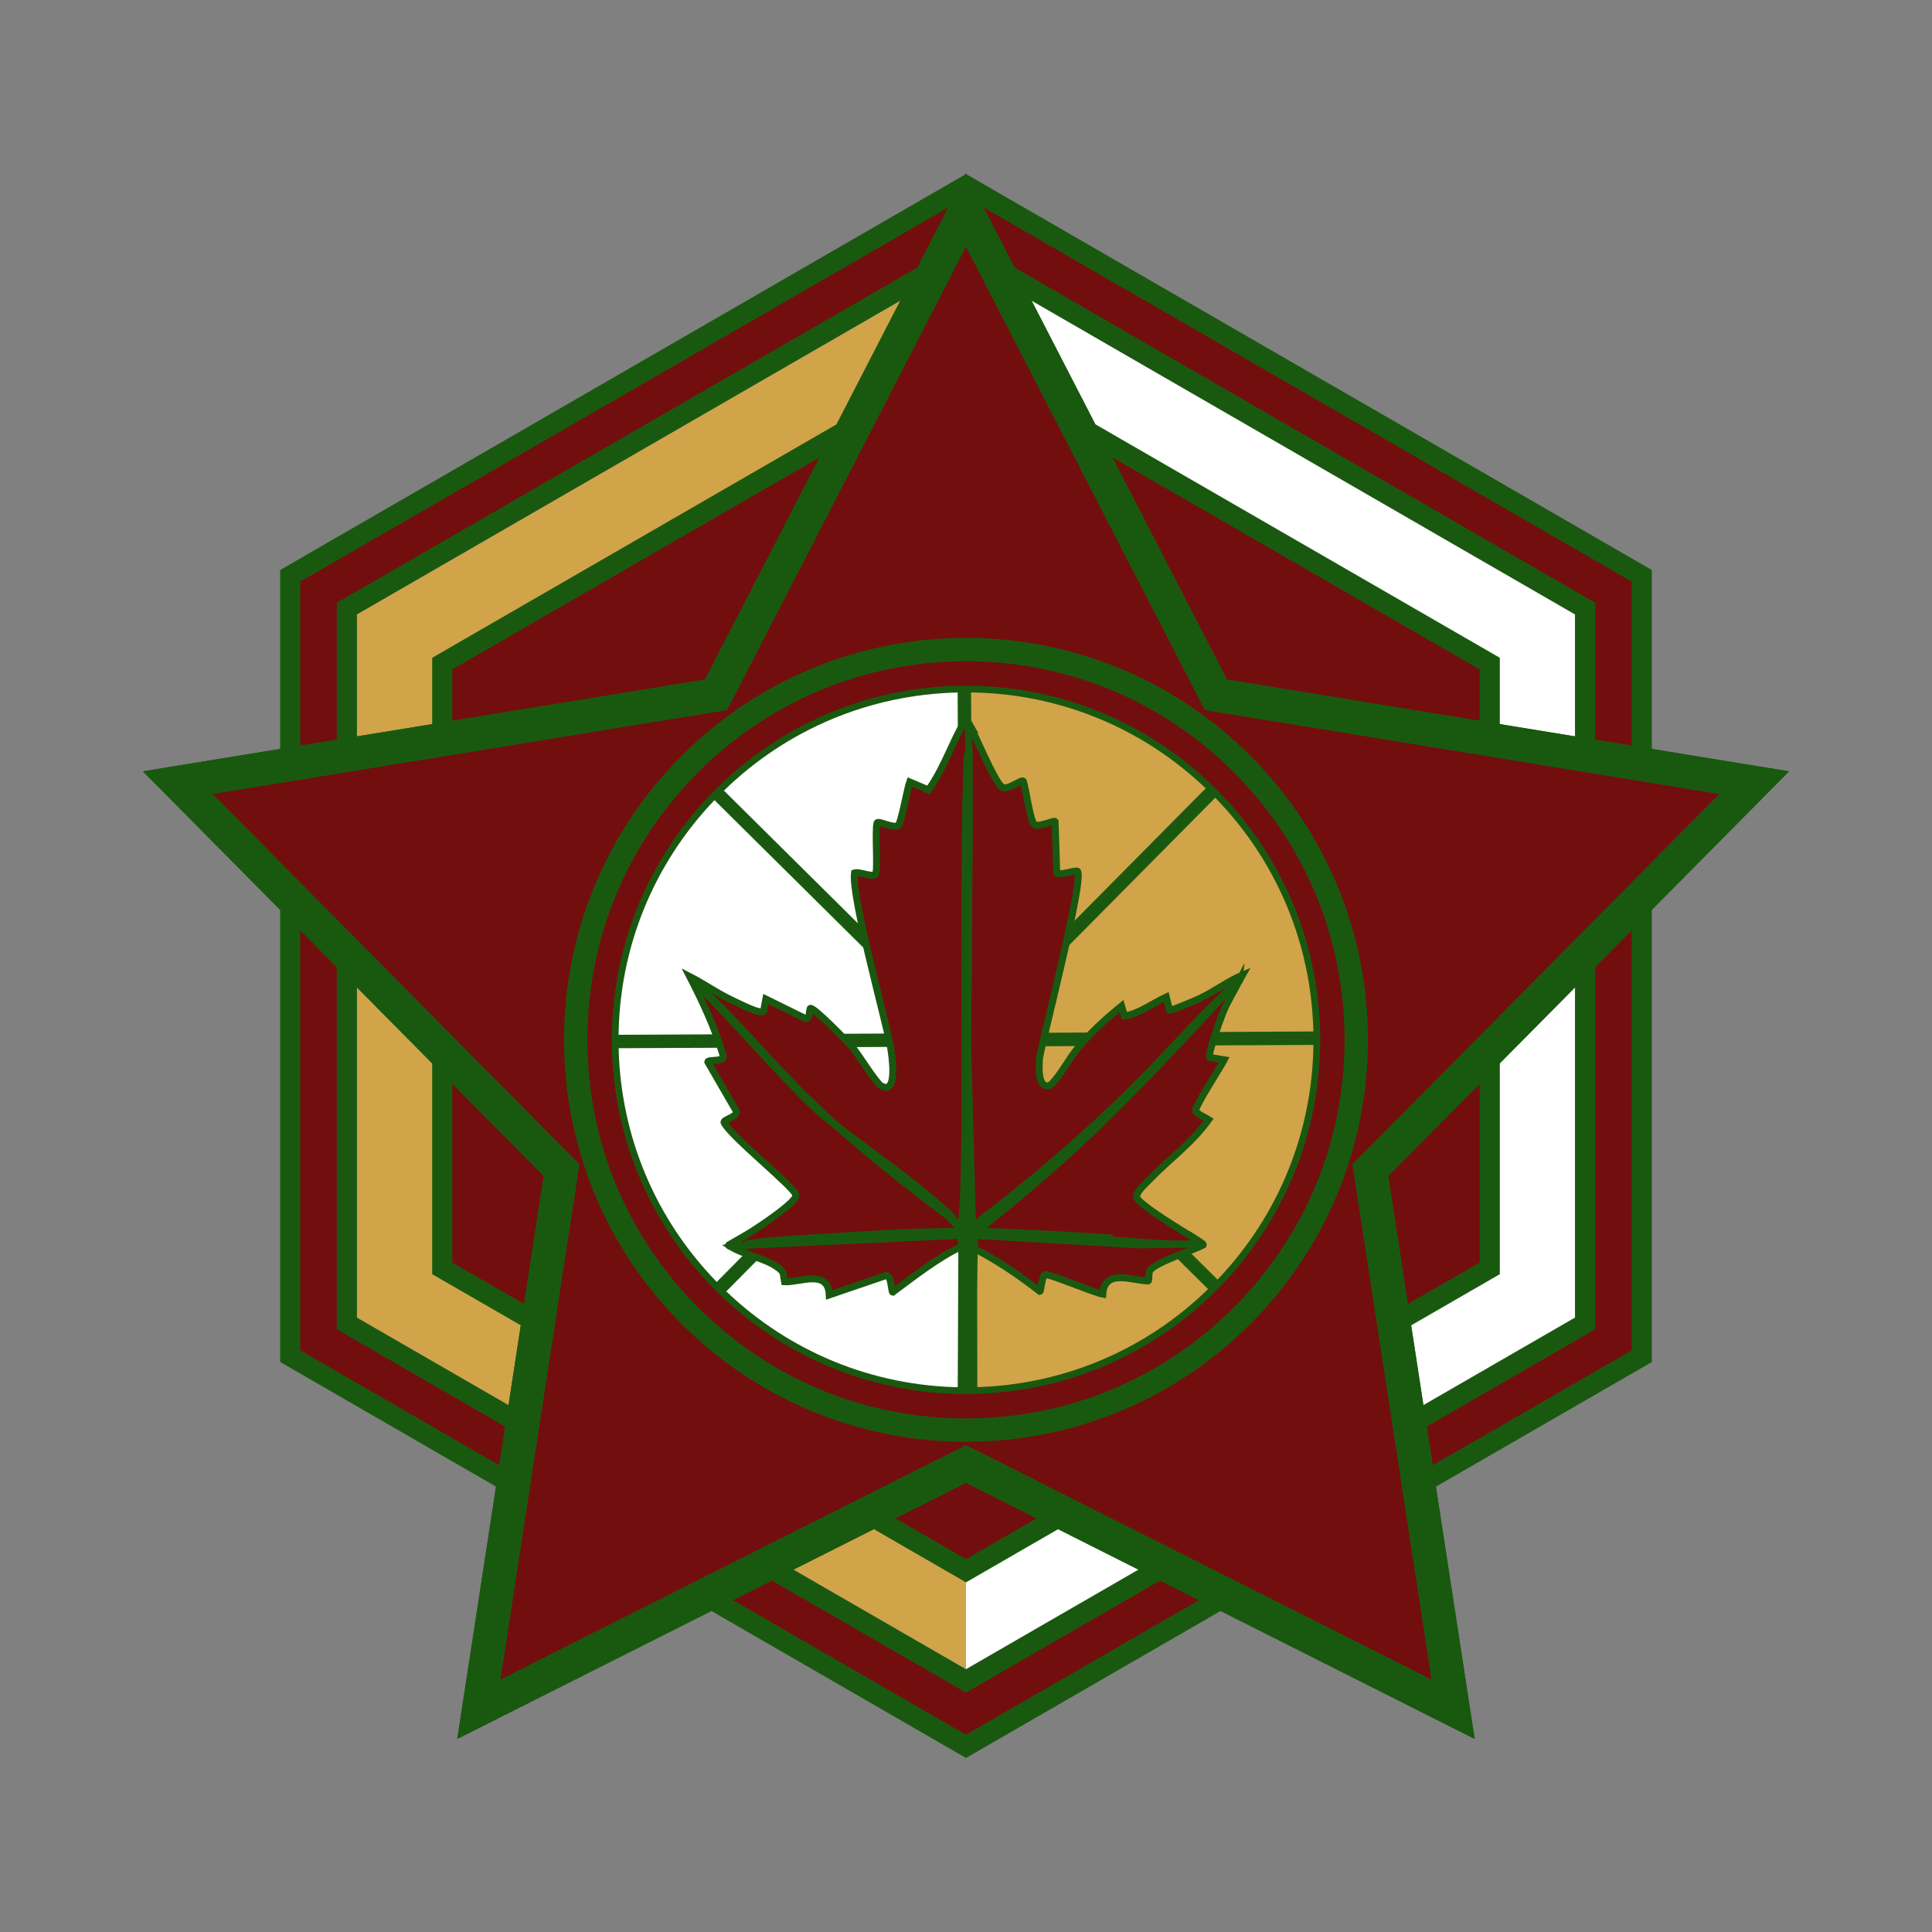 <?xml version="1.0" encoding="UTF-8"?>
<svg id="Layer_1" xmlns="http://www.w3.org/2000/svg" version="1.1" viewBox="0 0 576 576">
  <rect x="0" y="0" width="576" height="576" fill="#808080" stroke="none"/>
  <!-- Generator: Adobe Illustrator 29.4.0, SVG Export Plug-In . SVG Version: 2.1.0 Build 152)  -->
  <defs>
    <style>
      .st0 {
        fill: #19590f;
      }

      .st1, .st2, .st3 {
        fill: #730e0e;
      }

      .st4 {
        fill: #fff;
      }

      .st2 {
        stroke-width: 2.07px;
      }

      .st2, .st3 {
        stroke: #19590f;
        stroke-miterlimit: 10;
      }

      .st5 {
        fill: #d1a44a;
      }

      .st3 {
        stroke-width: 3.11px;
      }
    </style>
  </defs>
  <g>
    <polygon class="st4" points="469.55 392.82 469.55 183.18 288 78.36 288 497.64 469.55 392.82"/>
    <polygon class="st5" points="106.45 392.82 106.45 183.18 288 78.36 288 497.64 106.45 392.82"/>
  </g>
  <g>
    <path class="st1" d="M86.52,404.33v-232.65l201.48-116.33,201.48,116.33v232.65l-201.48,116.33-201.48-116.33ZM103.41,181.42v213.15l184.59,106.58,184.59-106.58v-213.15l-184.59-106.58-184.59,106.58Z"/>
    <path class="st0" d="M288,58.81l198.48,114.59v229.19l-198.48,114.59-198.48-114.59v-229.19l198.48-114.59M288,504.62l3-1.73,181.59-104.84,3-1.73v-216.62l-3-1.73-181.59-104.84-3-1.73-3,1.73-181.59,104.84-3,1.73v216.62l3,1.73,181.59,104.84,3,1.73M288,51.88l-204.48,118.06v236.12l204.48,118.06,204.48-118.06v-236.12l-204.48-118.06h0ZM288,497.69l-181.59-104.84v-209.69l181.59-104.84,181.59,104.84v209.69l-181.59,104.84h0Z"/>
  </g>
  <g>
    <polygon class="st1" points="131.85 378.15 131.85 197.85 288 107.7 444.15 197.85 444.15 378.15 288 468.3 131.85 378.15"/>
    <path class="st0" d="M288,111.16l153.15,88.42v176.84l-153.15,88.42-153.15-88.42v-176.84l153.15-88.42M288,104.23l-159.15,91.88v183.77l159.15,91.88,159.15-91.88v-183.77l-159.15-91.88h0Z"/>
  </g>
  <g>
    <polygon class="st1" points="288 436.48 142.75 509.62 167.43 348.88 52.98 233.34 213.48 207.13 288 62.58 362.52 207.13 523.02 233.34 408.57 348.88 433.25 509.62 288 436.48"/>
    <path class="st0" d="M288,73.5l68.92,133.69,2.31,4.48,4.97.81,148.44,24.23-105.85,106.86-3.54,3.58.76,4.98,22.82,148.67-134.34-67.65-4.5-2.26-4.5,2.26-134.34,67.65,22.82-148.67.76-4.98-3.54-3.58-105.85-106.86,148.44-24.23,4.97-.81,2.31-4.48,68.92-133.69M288,51.67l-77.81,150.93-167.59,27.36,119.5,120.64-25.77,167.84,151.66-76.37,151.66,76.37-25.77-167.84,119.5-120.64-167.59-27.36-77.81-150.93h0Z"/>
  </g>
  <g>
    <g>
      <path class="st1" d="M288,426.37c-31.08,0-60.3-12.1-82.27-34.08-21.98-21.98-34.08-51.2-34.08-82.27s12.1-60.3,34.08-82.27,51.19-34.08,82.27-34.08,60.3,12.1,82.27,34.08c21.98,21.98,34.08,51.19,34.08,82.27s-12.1,60.3-34.08,82.27c-21.98,21.98-51.2,34.08-82.27,34.08Z"/>
      <path class="st0" d="M288,197.15c30.15,0,58.49,11.74,79.81,33.06,21.32,21.32,33.06,49.66,33.06,79.81s-11.74,58.49-33.06,79.81c-21.32,21.32-49.66,33.06-79.81,33.06s-58.49-11.74-79.81-33.06c-21.32-21.32-33.06-49.66-33.06-79.81s11.74-58.49,33.06-79.81c21.32-21.32,49.66-33.06,79.81-33.06M288,190.18c-30.67,0-61.34,11.7-84.74,35.1-46.8,46.8-46.8,122.68,0,169.48,23.4,23.4,54.07,35.1,84.74,35.1s61.34-11.7,84.74-35.1c46.8-46.8,46.8-122.68,0-169.48-23.4-23.4-54.07-35.1-84.74-35.1h0Z"/>
    </g>
    <g>
      <polygon class="st5" points="288 310.02 288 310.02 288 310.02 288 310.02"/>
      <g>
        <path class="st4" d="M183.41,309.52c.12-27.23,10.6-52.86,29.58-72.39l72.59,71.9-102.17.48Z"/>
        <path class="st0" d="M213.01,238.55l70.15,69.49-98.74.47c.37-26.26,10.46-50.96,28.59-69.96M212.98,235.71c-19.02,19.2-30.71,45.65-30.57,74.81l105.59-.5h0s-75.02-74.31-75.02-74.31h0Z"/>
      </g>
      <g>
        <path class="st4" d="M214.4,235.71c19.34-19.17,44.88-29.89,72.1-30.27l.49,102.17-72.59-71.9Z"/>
        <path class="st0" d="M285.51,206.46l.47,98.74-70.15-69.49c18.83-18.31,43.43-28.63,69.68-29.25M287.5,204.43c-29.16.14-55.5,12.08-74.52,31.28l75.02,74.31-.5-105.59h0Z"/>
      </g>
      <g>
        <polygon class="st5" points="288 310.02 288 310.02 288 310.02 288 310.02"/>
        <rect class="st0" x="288" y="310.02" width="0" height="0"/>
      </g>
      <g>
        <path class="st5" d="M288.5,205.43c27.23.12,52.88,10.61,72.39,29.58l-71.9,72.59-.48-102.17Z"/>
        <path class="st0" d="M289.51,206.44c26.25.37,50.97,10.47,69.96,28.59l-69.49,70.15-.47-98.74M288.01,204.43c-.17,0-.34,0-.51,0l.5,105.59,74.31-75.02c-19.09-18.91-45.34-30.57-74.3-30.57h0Z"/>
      </g>
      <g>
        <path class="st5" d="M362.31,236.42c19.17,19.34,29.88,44.88,30.27,72.1l-102.17.49,71.9-72.59Z"/>
        <path class="st0" d="M362.31,237.84c18.31,18.83,28.63,43.43,29.25,69.68l-98.74.47,69.49-70.15M362.31,235l-74.31,75.02h0s105.59-.5,105.59-.5c-.14-29.16-12.08-55.5-31.28-74.52h0Z"/>
      </g>
      <g>
        <path class="st4" d="M287.5,414.61c-27.23-.12-52.88-10.61-72.39-29.58l71.9-72.59.48,102.17ZM213.69,383.62c-19.17-19.35-29.89-44.88-30.27-72.1l102.17-.48-71.9,72.59Z"/>
        <path class="st0" d="M283.18,312.04l-69.49,70.15c-18.31-18.83-28.63-43.43-29.25-69.68l98.74-.47M286.02,314.86l.47,98.74c-26.25-.37-50.97-10.47-69.96-28.59l69.49-70.15M288,310.02l-74.31,75.02c19.09,18.91,45.34,30.57,74.3,30.57.17,0,.34,0,.51,0l-.5-105.59h0ZM288,310.02l-105.59.5c.14,29.16,12.08,55.5,31.28,74.52l74.31-75.02h0ZM213.69,385.04h0s0,0,0,0Z"/>
      </g>
      <g>
        <path class="st5" d="M289,311.02l103.59-.49c-.13,27.56-10.86,53.49-30.28,73.1-19.43,19.61-45.25,30.59-72.81,30.97l-.49-103.58Z"/>
        <path class="st0" d="M391.58,311.53c-.37,26.26-10.46,50.96-28.59,69.96l-70.15-69.49,98.74-.47M290.02,314.84l70.15,69.49c-18.83,18.31-43.43,28.63-69.68,29.25l-.47-98.74M393.59,309.52l-105.59.5,75.02,74.31c19.02-19.2,30.71-45.65,30.57-74.81h0ZM288,310.02h0l.5,105.59c29.16-.14,55.5-12.08,74.52-31.28l-75.02-74.31h0ZM363.02,384.33h0Z"/>
      </g>
    </g>
  </g>
  <path class="st0" d="M288,73.5l68.92,133.69,2.31,4.48,4.97.81,148.44,24.23-105.85,106.86-3.54,3.58.76,4.98,22.82,148.67-134.34-67.65-4.5-2.26-4.5,2.26-134.34,67.65,22.82-148.67.76-4.98-3.54-3.58-105.85-106.86,148.44-24.23,4.97-.81,2.31-4.48,68.92-133.69M288,51.67l-77.81,150.93-167.59,27.36,119.5,120.64-25.77,167.84,151.66-76.37,151.66,76.37-25.77-167.84,119.5-120.64-167.59-27.36-77.81-150.93h0Z"/>
  <g>
    <g>
      <path class="st2" d="M286.74,371.57c-7.3,3.48-13.97,8.78-20.58,13.67-.46-.07-.4-5.13-1.93-4.97l-17,5.8c-.33-7.83-8.81-3.66-13.33-3.93-.53-2.68.04-2.77-2.13-4.35-3.83-2.79-10.31-3.73-14.01-6.21,1.5-.42,3.11-.16,4.64-.21.6-.02,1.03-.18,1.55-.21l62.5-2.9.29,3.31Z"/>
      <g>
        <path class="st2" d="M369.44,292.47c-1.1.77-2.1,1.78-3.09,2.69-9.92,9.15-19.03,19.88-28.69,29.4-15.01,14.8-31.04,28.41-47.72,41l-1.45-54.04c.09-18.42.63-68.16.4-86.58-.04-3.18-.12-6.36-.25-9.53,2.27,3.82,7.47,16.92,9.97,19.15,1.61,1.43,5.96-2.4,6.48-1.66.81,2.26,1.92,11.41,3.24,12.84,1.05,1.14,5.92-1.28,6.23-.83l.5,15.32c.67.94,4.91-.75,6.11-.52,2.48,1.17-10.96,52.57-11.24,55.84-.18,2.07-.62,8.62,2.61,8.18,1.8-.25,6.37-8.18,7.83-10.04,4.06-5.2,8.97-9.68,14.01-13.77l.87,3c4.3-.71,8.41-3.8,12.46-5.69l.97,3.93c.53.19,7.99-3,9.08-3.52,4.3-2.04,8.44-5.16,12.66-6.94-.33.58-.66,1.16-.97,1.76Z"/>
        <path class="st2" d="M369.44,292.47c-1.64,3.21-3.41,5.99-4.83,9.42-.68,1.64-4.61,12.52-3.96,13.36l4.35.72c-1.09,2.14-8.6,13.62-8.5,15.12.07.98,3.12,2.19,3.86,2.69-5,7.05-12.08,12.06-17.87,18.12-1.01,1.06-3.94,3.61-3.57,5.07.59,2.32,15.29,10.99,17.97,12.73l.48,1.04c-1.13.15-2.24.2-3.38.21-7.14.02-15.32-.72-22.51-1.24-.2-.01-.32-.62-.39-.62-13.26-.96-26.52-1.52-39.8-2.07,8.32-6.46,16.35-13.25,24.25-20.29,17.97-16.02,34.39-33.78,50.81-51.56.99-.91,1.99-1.92,3.09-2.69Z"/>
        <path class="st2" d="M353.98,370.95c1.14,0,2.25-.06,3.38-.21l-.48-1.04c.25.16,2.01,1.1,1.84,1.45-2.83,1.61-14.55,5.22-15.94,7.76-.44.82-.09,2.86-.48,3-4.69-.09-13-3.8-13.52,3.93-2.33-.33-16.14-6.2-17.2-5.8-.94.36-1.25,4.92-1.55,4.97-6.59-5.13-13.55-9.82-20.96-13.46.02-.58-.44-2.41-.19-3l.77-.31,49.95,2.9,14.39-.21Z"/>
      </g>
      <g>
        <path class="st2" d="M288.64,215.41c.13,3.17.21,6.35.25,9.53-.75-.09-.48.55-.5.93-1.24,30.41-.19,92.22-.87,122.61-.13,5.68-.39,11.43-.87,17.08-16.04-12.01-31.94-24.32-46.37-38.51-11.23-11.04-21.37-23.44-32.94-34.06,12.03,11.99,23.08,25.14,35.26,36.96,7.27,7.05,30.73,22.42,37.64,29.88l7.57,8.22c1.08-18.81.58-37.68.68-56.53l.26,55.53c16.68-12.59,33.91-27.69,48.92-42.49,9.66-9.53,18.78-20.25,28.69-29.4-16.43,17.78-32.85,35.54-50.81,51.56l-25.96,21.25-2.09.61c-.34-1.59,3.08-1.19,3.07-.61-.48,18.43-.18,27.59-.23,46.06l-3.77.31.19-42.78-.29-3.31-62.5,2.9c20.63-.98,41.27-2.3,61.92-3.11-.86-1.31-3.56-.83-5.02-.83-10.2.04-21.62.83-31.88,1.45-8.3.5-17.71.93-25.89,2.07-.42.06-.71.02-.68.62-1.53.05-3.14-.21-4.64.21-.05-.03-.72-.04-.48-.41,2.56-1.51,5.24-2.92,7.73-4.56,1.96-1.29,12.45-8.21,12.27-10.25-.2-2.25-19.69-17.7-21.45-21.74-.05-.89,4.25-1.73,3.67-3.31l-8.5-14.7c.09-.78,4.68.04,4.64-1.66-2.47-8.37-6.11-16.17-10.05-23.81,3.9,1.99,7.57,4.58,11.5,6.52,1.91.95,7.31,3.66,9.08,3.93.34.05,1.25.29,1.45-.1l.68-3.62,11.79,5.8c1.38.18,1.06-2.02,1.45-3,.78-.77,11.75,10.59,12.75,11.8,1.82,2.19,6.8,10.36,8.4,11.29,5.1,2.93,3.17-9.23,2.8-11.49-1.12-6.87-11.75-44.8-10.76-52,1.41-.48,5.32,1.4,6.23.41.85-.92-.19-13.16.5-15.32.37-.77,4.66,1.64,6.23.83.91-.47,2.88-11.47,3.49-13.05l5.61,2.38c4.77-6.63,7.18-14.7,11.34-21.43.15.1.36,1.11.5,1.35Z"/>
        <path class="st2" d="M288.89,224.94c.22,18.43-.31,68.17-.4,86.58-.1,18.85.4,37.72-.68,56.53l-4.09-5.3c-6.91-7.46-33.86-25.75-41.13-32.8-12.18-11.82-23.23-24.97-35.26-36.96,11.57,10.62,21.71,23.02,32.94,34.06,14.43,14.19,31.17,27.07,47.21,39.08.48-5.65-.09-11.97.03-17.65.68-30.39-.36-92.21.87-122.61.02-.38-.25-1.02.5-.93Z"/>
      </g>
    </g>
    <line class="st3" x1="288.32" y1="367.52" x2="288.32" y2="413.63"/>
  </g>
</svg>